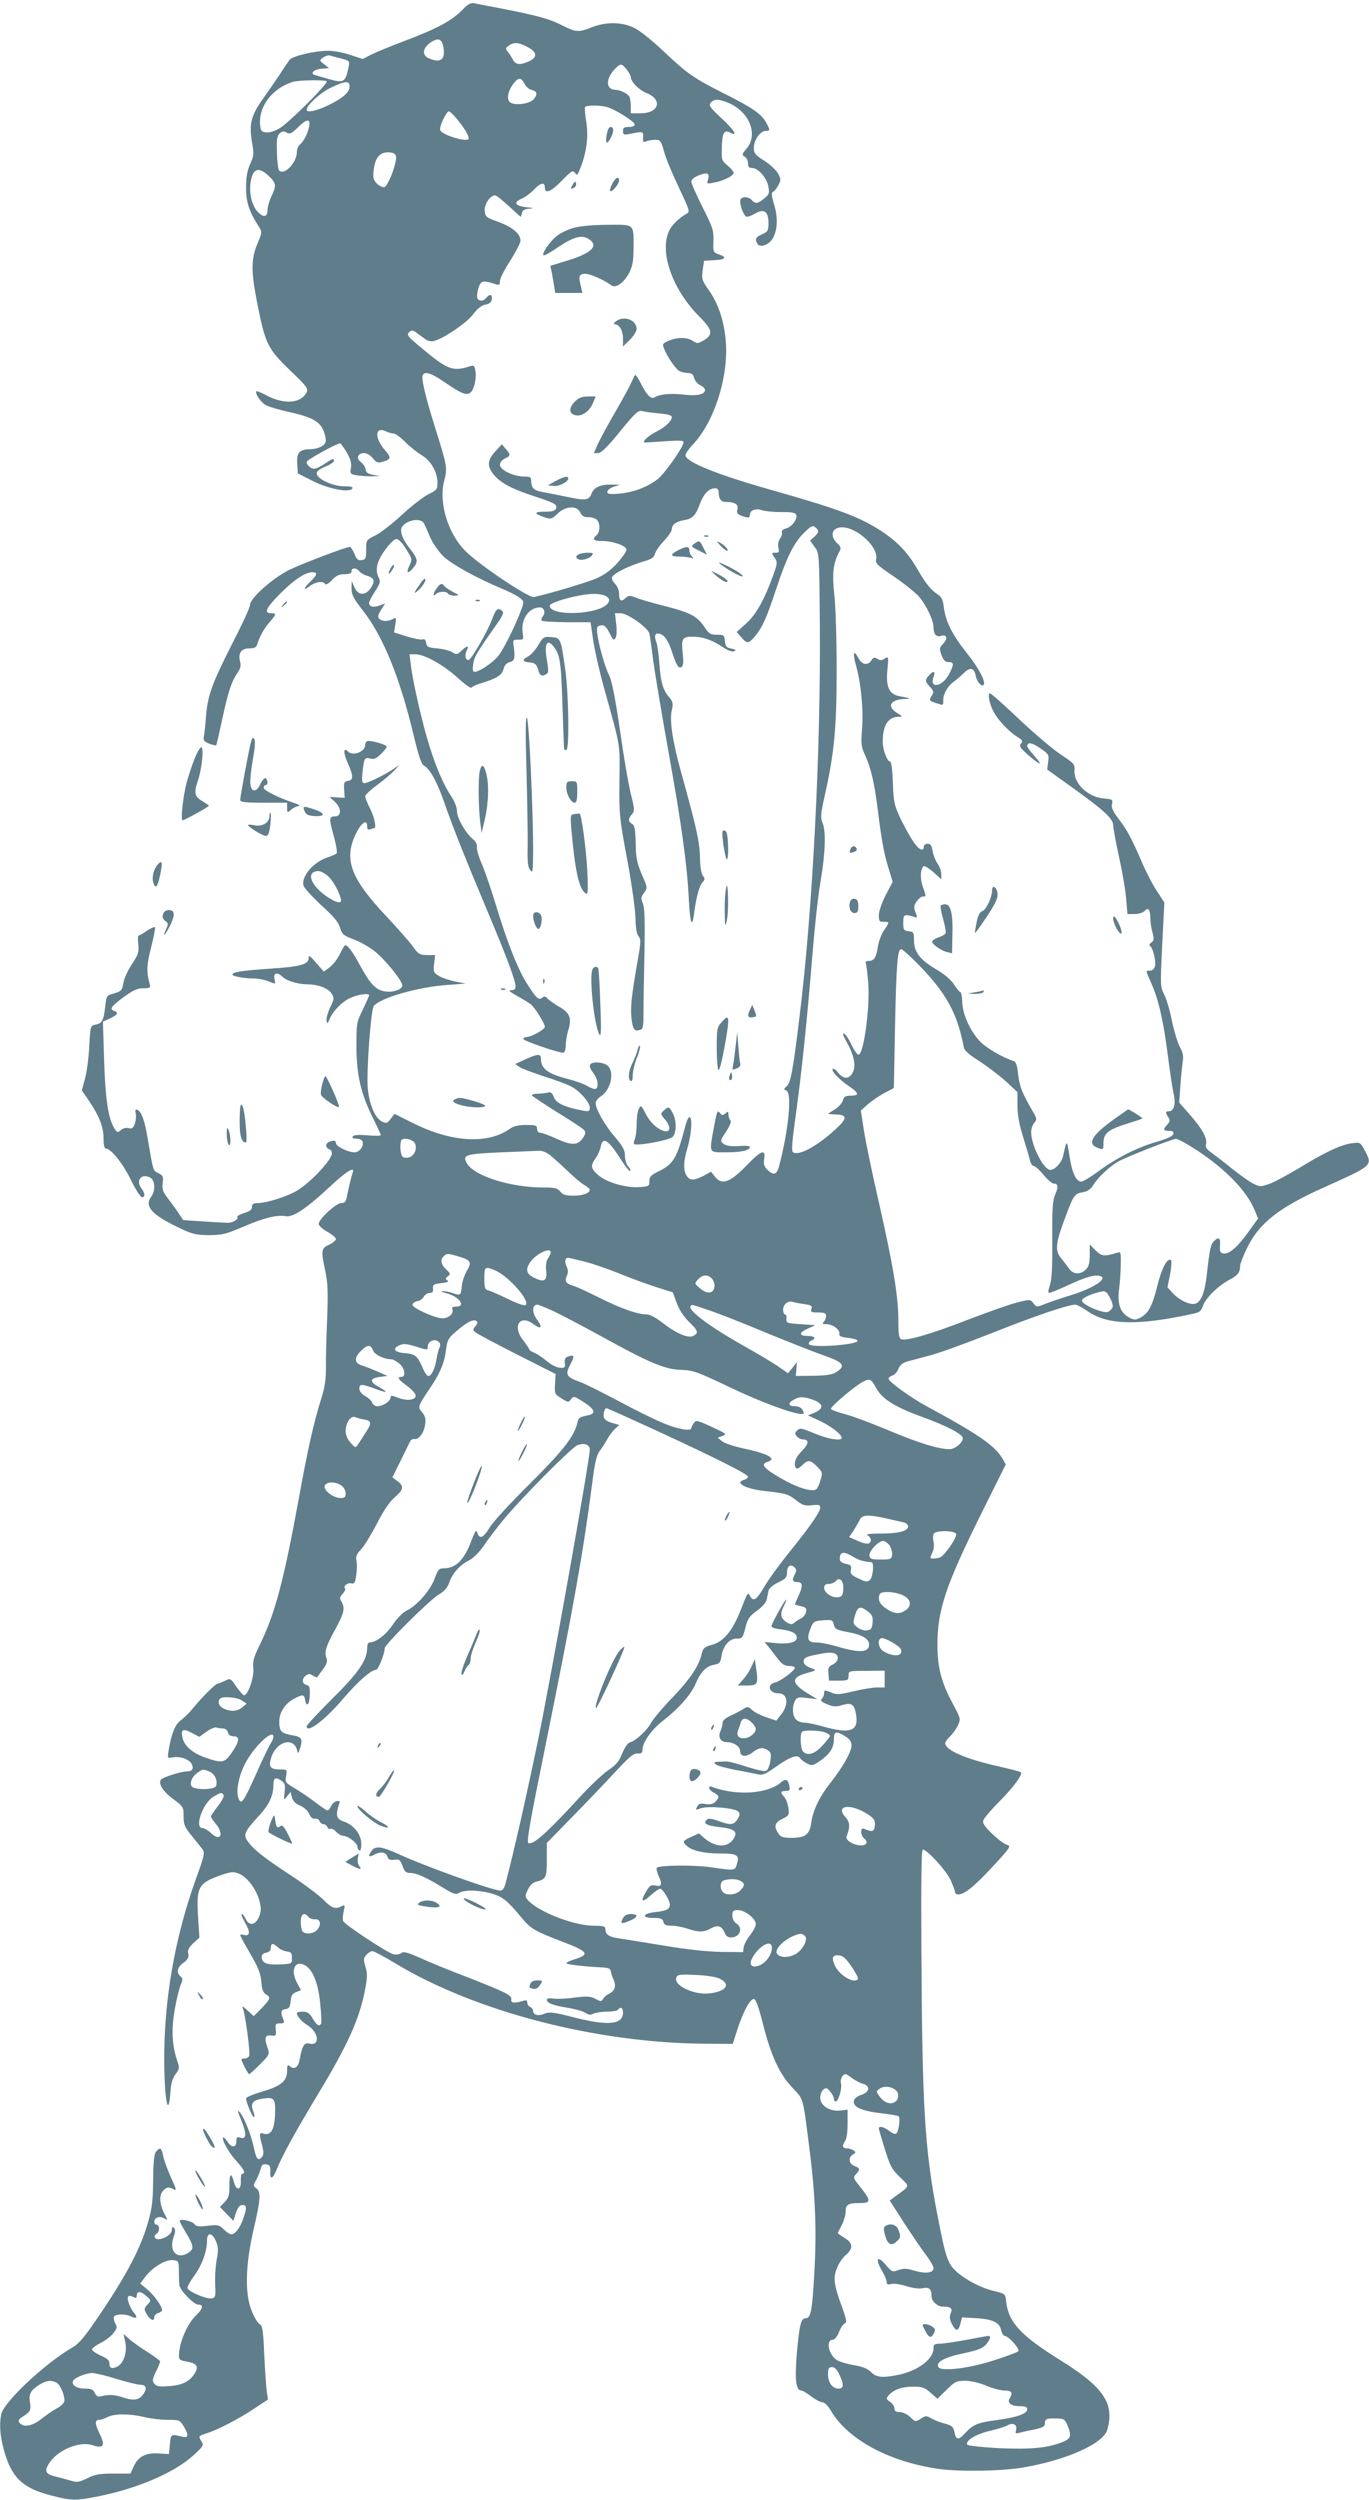 <?xml version="1.0" standalone="no"?>
<!DOCTYPE svg PUBLIC "-//W3C//DTD SVG 20010904//EN"
 "http://www.w3.org/TR/2001/REC-SVG-20010904/DTD/svg10.dtd">
<svg version="1.0" xmlns="http://www.w3.org/2000/svg"
 width="701pt" height="1280pt" viewBox="0 0 701 1280"
 preserveAspectRatio="xMidYMid meet">
<g transform="translate(0,1280) scale(0.1,-0.1)"
fill="#607d8b" stroke="none">
<path d="M2364 12746 c-53 -53 -127 -93 -291 -155 -72 -27 -149 -59 -173 -71
l-43 -22 -64 21 c-35 12 -85 21 -111 21 -72 0 -185 -27 -200 -47 -7 -10 -31
-45 -52 -78 -22 -33 -60 -88 -85 -123 -59 -83 -70 -127 -55 -217 11 -64 10
-74 -9 -115 -15 -33 -21 -66 -21 -121 0 -76 16 -124 69 -205 13 -19 12 -28 -8
-75 -36 -83 -37 -144 -3 -316 41 -205 53 -229 168 -340 86 -82 94 -94 84 -112
-30 -57 -112 -63 -203 -17 -27 15 -52 25 -54 23 -9 -10 21 -55 46 -70 15 -9
69 -25 119 -36 136 -30 173 -55 188 -128 5 -25 2 -34 -17 -47 -13 -9 -40 -16
-59 -16 -56 0 -72 -17 -68 -75 l3 -49 77 -39 c81 -41 188 -61 202 -38 5 8 -8
11 -42 11 -55 0 -135 36 -140 63 -3 12 10 23 42 37 25 10 46 24 46 30 0 15 -7
13 -48 -15 -20 -14 -44 -25 -52 -25 -19 0 -40 19 -40 35 0 10 154 95 172 95 3
0 18 -21 33 -46 20 -34 26 -55 22 -79 -5 -31 -4 -33 31 -39 20 -3 55 -5 77 -5
l40 2 -35 6 c-26 4 -36 12 -38 28 -2 13 -13 29 -24 37 -26 19 -17 46 16 46 15
0 33 -11 45 -26 15 -20 26 -25 43 -20 51 13 54 22 20 60 -55 63 -53 124 3 98
14 -7 33 -12 42 -12 8 0 34 -19 57 -42 23 -24 61 -54 84 -68 48 -28 82 -86 82
-142 0 -33 -4 -38 -45 -58 -25 -12 -87 -60 -137 -106 -50 -46 -111 -94 -137
-106 -46 -23 -46 -23 -46 -73 0 -44 -3 -50 -23 -53 -18 -3 -26 4 -37 32 -9 20
-19 36 -23 36 -20 0 -242 -85 -309 -117 -87 -43 -203 -146 -203 -181 0 -12
-40 -99 -89 -194 -104 -205 -127 -266 -136 -373 -3 -44 -8 -91 -11 -105 -4
-21 1 -27 28 -38 17 -6 33 -10 35 -8 2 2 16 64 32 138 30 139 47 190 79 236
13 19 17 35 12 52 -12 44 4 70 45 70 25 0 37 5 41 18 14 44 35 82 63 115 36
41 38 47 12 47 -41 0 -31 24 40 97 75 75 131 113 169 113 28 0 25 -13 -10 -47
-37 -35 -40 -52 -4 -24 28 22 69 28 79 11 4 -6 18 2 35 20 21 23 37 30 64 30
25 0 36 4 36 15 0 19 24 19 40 0 6 -8 22 -17 33 -21 41 -12 48 -23 32 -54 -26
-50 -70 -54 -90 -7 l-14 32 -1 -38 c0 -32 10 -51 56 -110 106 -135 192 -346
264 -650 25 -102 38 -141 52 -148 30 -16 67 -84 104 -191 43 -124 104 -277
224 -563 97 -231 140 -346 140 -377 0 -12 -7 -18 -22 -18 -17 0 -9 -8 31 -30
29 -16 60 -35 69 -42 21 -17 72 -99 72 -115 0 -14 -70 -53 -95 -53 -8 0 -15
-4 -15 -10 0 -9 177 -70 203 -70 8 0 13 14 14 38 0 20 6 55 13 78 19 60 8 89
-48 120 -26 15 -52 34 -59 42 -9 11 -16 12 -26 4 -18 -15 -29 -6 -75 66 -49
75 -104 214 -162 406 -23 76 -55 170 -71 208 -17 38 -29 79 -27 91 2 13 -6 29
-19 39 -38 31 -83 109 -83 144 0 20 -12 50 -29 76 -38 57 -74 138 -111 255
-35 109 -86 330 -96 416 l-7 57 30 0 c46 0 144 -54 216 -120 36 -33 68 -56 71
-51 4 5 23 15 44 21 85 26 112 42 120 74 6 21 16 32 33 36 25 6 28 24 18 90
-3 22 0 25 24 25 27 -1 29 1 24 32 -12 70 30 133 88 133 21 0 30 -27 15 -45
-7 -9 -10 -19 -6 -23 4 -4 62 -7 129 -8 l121 0 13 -90 c7 -49 31 -156 54 -239
89 -321 83 -283 81 -483 -2 -175 0 -192 40 -405 23 -123 41 -256 42 -298 1
-51 6 -82 16 -93 12 -16 12 -30 -4 -120 -32 -182 -38 -240 -33 -295 7 -61 14
-73 42 -65 18 4 20 14 20 87 0 45 2 183 5 307 3 167 1 233 -8 254 -11 26 -10
33 6 55 18 25 18 26 -12 95 -25 59 -30 86 -31 160 -2 71 -5 90 -19 98 -20 11
-20 27 0 49 14 16 14 25 -5 101 -12 46 -37 192 -56 326 -24 165 -42 256 -55
282 -23 44 -57 168 -62 220 -3 30 0 35 19 38 17 3 27 -6 44 -39 18 -37 23 -40
31 -25 6 10 7 41 3 72 l-6 54 29 0 c36 0 140 -74 147 -104 3 -12 12 -75 20
-140 9 -66 43 -268 75 -449 69 -381 98 -591 107 -769 6 -129 17 -156 28 -70
10 79 26 136 42 154 13 15 14 20 2 34 -8 10 -14 47 -15 97 -2 82 -19 154 -98
439 -43 156 -58 259 -46 312 8 34 6 43 -15 68 -31 37 -42 76 -49 174 -3 44
-10 93 -16 109 -15 38 1 53 34 32 15 -10 32 -39 45 -79 26 -78 35 -93 51 -83
9 6 11 25 6 66 -8 79 -3 89 49 89 53 0 98 -15 154 -52 28 -19 50 -27 60 -22
12 5 9 9 -14 13 -25 5 -31 11 -33 39 -3 30 -6 32 -41 32 -32 0 -41 5 -62 37
-38 57 -70 75 -201 109 -68 17 -137 37 -155 45 -28 11 -34 11 -51 -4 -22 -21
-32 -13 -32 25 0 15 -9 37 -21 49 -11 11 -18 27 -15 34 7 19 87 58 157 79 46
13 58 21 63 41 3 13 24 43 46 66 22 23 40 50 40 59 0 24 22 40 64 47 42 7 58
23 81 86 19 50 46 77 77 77 11 0 18 -7 18 -19 0 -34 11 -51 34 -51 49 0 68
-12 62 -37 -5 -19 -1 -25 19 -33 36 -14 45 -13 45 5 0 22 30 34 59 23 15 -5
59 -10 99 -10 55 1 75 -3 79 -14 8 -21 -23 -63 -53 -70 -15 -4 -23 -12 -20
-19 2 -7 -2 -22 -10 -33 -9 -13 -12 -31 -8 -47 5 -21 3 -25 -15 -25 -21 0 -21
-1 -5 -25 16 -24 15 -29 -6 -88 -45 -126 -88 -203 -139 -249 l-49 -44 24 -27
c29 -34 36 -34 69 4 39 47 60 94 110 245 53 161 91 237 145 289 33 32 42 36
55 25 20 -17 19 -25 -6 -49 l-21 -19 23 -32 c24 -31 24 -32 27 -398 5 -646
-37 -1466 -104 -2007 -33 -272 -45 -339 -65 -356 -17 -15 -17 -18 -2 -23 29
-12 11 -203 -38 -388 -11 -43 -29 -48 -60 -17 -16 16 -20 29 -16 55 8 51 -15
44 -80 -23 -94 -98 -135 -114 -172 -68 l-20 26 -38 -21 c-44 -23 -66 -25 -82
-7 -23 28 -23 75 -2 146 22 72 28 161 11 161 -5 0 -14 -19 -20 -42 -43 -166
-61 -197 -133 -233 -44 -21 -52 -30 -52 -53 0 -25 -3 -27 -50 -30 -69 -5 -170
24 -211 61 -39 34 -42 48 -14 87 11 16 23 42 26 59 11 55 40 35 108 -73 21
-32 40 -55 43 -52 3 3 -1 14 -10 24 -10 10 -17 35 -17 54 0 29 -10 48 -50 95
-52 60 -100 144 -100 175 0 10 11 25 26 34 52 34 72 124 36 157 -10 10 -35 17
-55 17 -43 0 -48 -17 -17 -57 21 -27 27 -68 11 -78 -5 -3 -24 3 -43 14 -18 11
-62 27 -98 36 -106 27 -140 53 -140 104 0 27 -16 26 -80 -3 l-52 -24 23 -16
c13 -8 69 -29 124 -47 55 -17 116 -40 136 -50 45 -22 99 -83 99 -110 0 -19 -4
-21 -37 -15 -88 16 -135 37 -147 68 -8 22 -15 28 -31 24 -11 -3 -35 -6 -53 -6
-18 0 -31 -4 -28 -9 4 -5 62 -44 131 -87 69 -42 130 -83 136 -90 9 -11 7 -20
-5 -39 -26 -40 -58 -41 -135 -6 -37 17 -75 31 -84 31 -10 0 -17 8 -17 20 0 18
-7 20 -56 20 -40 0 -64 -6 -84 -20 -113 -80 -299 -69 -496 30 l-94 47 -19 -25
c-17 -23 -22 -25 -44 -15 -36 16 -67 89 -74 173 -7 87 16 400 31 419 33 42
225 97 376 108 l95 7 -57 11 c-31 7 -69 20 -84 30 -24 15 -26 22 -21 61 l5 44
-37 0 c-43 0 -50 5 -80 48 -13 18 -74 88 -137 155 -180 192 -215 288 -151 420
29 57 57 75 57 36 0 -15 4 -19 16 -15 9 3 18 6 20 6 13 0 1 57 -21 100 -14 27
-25 55 -25 63 0 7 28 34 63 59 34 25 73 59 87 74 l25 28 -30 -21 c-44 -30
-132 -73 -149 -73 -12 0 -14 10 -10 53 8 76 10 80 40 73 19 -5 31 0 54 23 17
16 30 33 30 38 0 11 -88 35 -101 28 -5 -4 -9 -12 -9 -19 0 -35 -63 -59 -88
-34 -24 24 -25 -4 -3 -55 31 -70 32 -91 3 -95 -19 -3 -22 -8 -20 -45 l3 -42
-39 2 -39 3 27 -25 c35 -32 36 -75 1 -75 -31 0 -31 -11 -4 -108 11 -41 17 -78
12 -82 -4 -4 -25 -13 -46 -20 -71 -23 -135 -97 -123 -144 3 -12 44 -57 90
-100 63 -57 89 -87 97 -116 10 -34 18 -40 68 -59 31 -11 79 -38 106 -59 53
-40 145 -153 145 -178 0 -20 -48 -37 -89 -30 -46 7 -75 37 -127 132 -43 80
-69 112 -80 102 -3 -3 -15 -25 -27 -49 -12 -23 -35 -52 -51 -63 l-28 -21 -39
45 c-33 38 -39 42 -39 23 0 -31 -44 -43 -202 -53 -142 -10 -188 -17 -188 -30
0 -9 61 -20 113 -20 21 0 54 -7 73 -15 36 -15 36 -15 30 9 -8 34 11 42 39 16
24 -23 78 -39 130 -40 53 0 105 -20 122 -46 15 -24 15 -28 -7 -73 -12 -26 -20
-57 -18 -67 4 -17 6 -16 15 7 18 43 65 91 108 110 39 18 95 25 95 13 0 -4 -15
-36 -32 -73 -32 -64 -33 -70 -33 -191 1 -146 23 -241 86 -367 21 -43 39 -81
39 -85 0 -4 -31 -4 -69 -1 -46 4 -70 2 -75 -6 -5 -7 2 -11 19 -11 14 0 28 -6
31 -14 9 -24 -15 -56 -41 -56 -33 0 -95 31 -95 47 0 14 -10 16 -34 7 -20 -8
-21 -30 -1 -38 30 -11 14 -47 -54 -119 -43 -45 -91 -84 -124 -101 -60 -30
-147 -56 -189 -56 -21 0 -28 -5 -28 -20 0 -14 -11 -22 -40 -31 -21 -7 -37 -15
-35 -19 7 -12 -20 -30 -46 -31 -13 0 -71 3 -127 7 l-104 7 -24 36 c-13 20 -38
54 -55 76 -25 33 -30 47 -26 77 4 33 2 39 -21 51 -29 13 -27 7 -56 179 -15 92
-33 139 -54 146 -9 3 -11 -3 -7 -20 3 -13 1 -36 -5 -52 -8 -22 -15 -27 -32
-22 -13 3 -29 -1 -39 -10 -16 -14 -19 -14 -33 8 -31 48 -47 150 -53 350 l-6
197 37 17 c39 19 44 29 21 38 -26 9 -17 22 47 70 50 36 71 46 102 46 35 0 38
2 32 23 -17 61 -15 98 8 187 13 52 22 98 20 102 -3 4 -21 -4 -41 -17 -20 -14
-39 -25 -43 -25 -4 0 -5 -20 -2 -45 4 -40 0 -52 -32 -101 -21 -31 -41 -74 -44
-97 -7 -38 -11 -42 -47 -53 -39 -10 -40 -12 -46 -65 -8 -72 -16 -89 -49 -95
-27 -6 -27 -6 -33 -112 -3 -59 -13 -134 -22 -166 l-16 -59 35 -51 c53 -78 76
-135 76 -193 0 -29 4 -53 10 -53 27 0 86 -72 128 -157 25 -51 51 -93 59 -93
17 0 16 20 -2 44 -32 42 -1 81 45 56 24 -13 27 -66 5 -96 -38 -50 1 -94 145
-162 65 -31 85 -36 150 -36 66 0 87 5 173 42 107 46 176 63 220 55 37 -7 106
39 226 151 88 82 132 108 116 69 -6 -18 -20 -74 -30 -125 -4 -21 -11 -28 -28
-28 -28 -1 -119 -86 -115 -108 2 -9 22 -27 46 -40 23 -13 42 -29 42 -36 0 -7
-16 -20 -35 -29 -41 -19 -42 -29 -19 -137 13 -61 14 -107 9 -245 -4 -93 -7
-206 -6 -250 0 -59 -6 -100 -25 -159 -37 -117 -69 -259 -114 -509 -78 -425
-122 -590 -200 -749 -31 -63 -37 -85 -33 -120 5 -44 -27 -138 -47 -138 -5 0
-23 20 -40 44 -29 44 -31 44 -58 30 -15 -7 -32 -14 -37 -14 -11 0 -83 -72
-130 -130 -15 -19 -42 -45 -59 -58 -30 -22 -48 -67 -63 -156 -6 -38 -6 -39 22
-34 36 7 83 -9 96 -33 13 -25 4 -39 -26 -39 -27 0 -115 -28 -129 -40 -19 -18
6 -61 59 -100 54 -40 55 -42 55 -89 0 -43 5 -56 42 -101 24 -29 49 -61 56 -70
11 -16 7 -36 -32 -142 -112 -309 -168 -634 -165 -952 2 -199 22 -287 32 -143
2 39 11 67 26 87 21 29 21 32 7 73 -25 76 -29 155 -12 255 9 51 23 108 30 127
13 29 13 35 0 46 -23 19 -16 47 16 70 23 17 28 28 24 46 -5 17 2 30 25 53 l32
29 -7 109 c-9 152 1 171 123 213 49 16 58 17 88 5 42 -18 89 -81 104 -141 9
-36 8 -52 -3 -80 -18 -43 -51 -47 -68 -10 -6 14 -15 25 -20 25 -5 0 3 -20 17
-45 28 -47 25 -70 -6 -62 -11 3 -19 2 -19 -1 0 -4 23 -47 52 -96 40 -69 53
-102 56 -143 3 -39 10 -56 23 -64 27 -14 24 -24 -21 -71 l-41 -41 -31 29 c-25
23 -30 25 -24 9 13 -32 38 -226 32 -241 -3 -8 -14 -14 -25 -14 -19 0 -19 0 0
-40 11 -22 22 -40 25 -40 3 0 28 23 55 50 48 48 50 52 40 82 -19 53 -15 70 17
66 25 -3 27 -1 24 30 -3 28 -1 32 21 32 24 0 25 2 14 30 -12 32 -8 40 20 44
13 2 19 13 21 40 3 29 9 39 28 46 l25 10 -22 41 c-34 68 -5 118 48 83 37 -24
64 -95 73 -197 5 -50 7 -94 4 -99 -10 -16 -22 -8 -43 27 -16 28 -27 35 -51 35
-16 0 -30 -3 -30 -6 0 -17 24 -45 54 -63 60 -37 66 -110 8 -94 -24 6 -36 -15
-47 -80 -7 -41 -27 -56 -50 -37 -13 11 -15 7 -15 -24 0 -52 -33 -78 -130 -106
-44 -13 -80 -28 -80 -34 0 -19 32 -96 40 -96 5 0 3 13 -3 29 -16 42 -4 58 49
66 60 9 66 0 62 -89 -4 -73 -23 -102 -60 -90 -21 6 -22 -1 -6 -60 9 -36 9 -48
-1 -60 -19 -22 -28 -13 -40 43 -14 68 -49 156 -71 183 -16 19 -15 12 6 -40 28
-70 26 -97 -6 -87 -16 5 -20 2 -20 -19 0 -34 -24 -34 -46 -1 -9 14 -19 24 -21
21 -10 -9 28 -78 66 -119 40 -43 51 -67 31 -67 -5 0 -8 -17 -7 -37 3 -48 -23
-52 -35 -6 -14 53 -24 45 -23 -17 0 -48 -4 -63 -24 -84 l-25 -26 35 -36 34
-35 13 41 c10 28 19 40 33 40 23 0 24 -14 4 -71 -17 -48 -41 -79 -61 -79 -7 0
-24 11 -38 25 -23 23 -30 25 -82 19 -45 -6 -59 -4 -68 8 -12 16 -76 30 -76 17
0 -4 13 -29 29 -56 44 -72 46 -87 16 -107 -58 -38 -102 8 -76 80 9 26 10 39 2
47 -8 8 -11 5 -11 -11 0 -27 -66 -60 -84 -42 -8 8 -6 15 7 24 17 13 14 46 -4
46 -5 0 -9 7 -9 15 0 22 29 31 52 16 18 -11 18 -10 -2 28 -24 48 -26 94 -4
115 18 19 28 20 54 6 15 -8 13 2 -15 62 -18 40 -36 90 -40 111 -8 41 -16 45
-36 20 -10 -11 -14 -52 -15 -147 -1 -110 -6 -146 -28 -221 -38 -128 -102 -251
-229 -442 -91 -136 -120 -171 -156 -192 -144 -84 -352 -280 -365 -343 -10 -52
-6 -110 13 -179 38 -142 95 -198 239 -235 108 -29 133 -29 257 -3 199 41 385
123 478 210 47 43 51 49 39 68 -17 28 -17 28 25 42 58 18 168 75 245 127 l70
46 -6 41 c-3 22 -9 107 -13 188 -5 125 -9 149 -23 157 -10 5 -28 35 -41 67
-36 88 -33 233 9 416 37 158 39 195 14 213 -16 12 -16 14 -1 41 9 15 19 41 23
56 5 22 12 28 29 25 18 -2 22 -9 21 -35 -3 -46 13 -41 33 10 28 69 89 181 200
366 166 274 225 405 254 563 10 54 10 76 0 109 -11 36 -10 43 5 60 9 10 23 19
31 19 7 0 60 -28 116 -62 409 -247 1027 -408 1585 -412 l144 -1 24 75 c29 89
64 155 84 155 10 0 24 -39 47 -129 40 -160 85 -257 151 -326 56 -58 53 -49 81
-267 35 -264 44 -450 31 -674 -11 -202 -18 -239 -46 -239 -23 0 -31 -36 -44
-180 -11 -136 -5 -190 24 -190 6 0 29 -14 50 -30 22 -17 48 -30 57 -30 11 0
29 -18 44 -44 86 -146 296 -260 550 -297 106 -15 323 -12 433 7 223 38 412
122 432 194 38 135 -20 219 -243 357 -199 124 -263 192 -275 298 -4 40 -5 41
-56 53 -68 16 -142 53 -194 97 -49 43 -59 70 -101 289 -66 338 -79 554 -83
1354 -2 364 0 522 7 522 22 0 119 -106 142 -155 12 -27 23 -56 23 -62 0 -7 7
-13 16 -13 32 0 83 41 178 144 89 96 94 104 73 110 -13 3 -47 28 -76 56 -40
39 -51 55 -46 70 4 12 42 56 85 99 72 73 118 136 107 147 -3 3 -56 17 -118 31
-165 37 -269 82 -269 118 0 6 11 22 24 34 14 13 32 38 41 57 15 33 15 34 -29
116 -56 105 -76 182 -76 296 0 179 43 306 226 675 l124 249 -17 30 c-39 66
-122 124 -394 271 -80 44 -189 123 -189 138 0 6 9 13 19 16 11 3 25 18 31 34
9 21 23 32 49 39 20 5 72 19 116 31 44 11 186 63 315 114 213 85 389 145 426
145 8 0 37 -15 64 -34 101 -70 254 -74 528 -15 45 9 52 14 62 44 13 39 81 105
138 134 39 20 52 37 52 70 0 9 15 49 34 88 62 130 164 210 401 316 247 111
244 109 203 187 -23 42 -23 42 -68 36 -56 -8 -135 -45 -272 -129 -59 -35 -127
-72 -152 -80 -42 -14 -47 -14 -83 5 -21 11 -69 46 -108 77 -38 31 -85 67 -103
80 -23 16 -31 28 -27 41 9 29 -18 79 -80 150 l-57 65 6 85 c3 47 9 102 12 124
5 29 1 47 -15 76 -11 21 -29 80 -40 132 -10 52 -28 113 -40 136 -20 40 -20 46
-10 256 l11 215 -37 57 c-21 31 -55 96 -76 145 -56 130 -77 168 -121 226 -30
40 -39 59 -34 77 5 22 3 24 -45 28 -81 8 -153 79 -147 145 2 30 -3 35 -72 81
-41 27 -137 109 -213 181 -76 72 -142 131 -148 131 -13 0 -3 -53 18 -93 20
-40 79 -103 119 -128 29 -18 33 -23 22 -36 -11 -13 -5 -22 37 -59 63 -55 79
-57 31 -4 -20 22 -36 44 -36 49 0 23 23 20 66 -10 44 -30 46 -33 41 -70 l-5
-39 131 -94 c159 -114 207 -158 207 -192 0 -13 13 -84 29 -157 16 -72 33 -169
37 -214 l7 -83 37 0 c21 0 43 7 50 15 18 22 30 9 30 -33 0 -20 5 -55 11 -76 9
-34 8 -42 -6 -52 -10 -7 -12 -15 -6 -18 15 -10 31 -76 25 -103 -4 -14 -14 -23
-25 -23 -24 0 -24 4 6 -64 37 -83 62 -191 85 -371 11 -87 25 -179 31 -202 10
-48 -1 -83 -26 -83 -18 0 -19 -5 -3 -30 10 -15 9 -22 -5 -38 -23 -25 -21 -32
9 -32 18 0 25 -5 22 -16 -2 -11 -31 -24 -88 -41 -97 -28 -206 -83 -301 -154
-37 -27 -74 -49 -82 -49 -27 0 -48 45 -61 132 -13 85 -14 85 -32 1 -7 -35 -42
-73 -66 -73 -34 0 -98 126 -98 193 0 17 7 38 16 48 15 17 14 22 -12 66 -50 86
-64 122 -71 184 -4 43 -11 62 -22 66 -59 19 -144 69 -176 104 -50 55 -86 137
-88 199 -1 27 -5 50 -9 50 -4 0 -19 17 -32 38 -16 25 -49 54 -96 81 -81 49
-110 87 -110 148 0 38 -2 42 -27 45 -25 3 -28 7 -28 43 0 34 3 40 20 39 11 -1
28 -5 37 -9 15 -6 16 -3 6 23 -10 25 -9 35 5 56 10 14 24 26 32 26 18 0 18 -2
0 51 -15 42 -12 93 5 104 5 3 27 -11 50 -31 l40 -36 0 26 c0 15 -9 39 -19 54
-11 15 -22 44 -26 65 -4 28 -11 37 -25 37 -11 0 -20 -7 -20 -15 0 -30 -29 -14
-58 33 -17 26 -46 79 -64 117 -29 63 -33 81 -36 178 -2 59 -8 107 -13 107 -16
0 -39 59 -39 103 0 84 28 127 82 127 21 0 20 2 -9 20 -54 33 -34 69 39 71 37
1 31 4 -24 14 -55 9 -73 47 -64 137 6 67 6 68 -14 56 -15 -10 -24 -10 -38 -1
-15 9 -21 7 -30 -8 -18 -29 -49 -23 -67 12 -24 46 -30 27 -12 -38 26 -92 39
-230 31 -325 -6 -77 -4 -93 15 -133 30 -65 48 -140 66 -285 20 -159 31 -219
56 -300 l20 -65 -36 -68 c-20 -40 -35 -83 -35 -103 0 -30 3 -34 25 -34 31 0
31 -1 1 -44 -13 -19 -27 -57 -31 -83 -8 -55 -19 -73 -47 -73 -14 0 -18 -5 -14
-15 3 -8 8 -54 12 -102 9 -124 -24 -363 -50 -363 -7 0 -23 23 -37 52 -13 29
-30 54 -38 56 -8 3 -4 -11 12 -39 38 -66 51 -123 35 -157 -18 -38 -47 -40 -75
-6 -12 16 -25 25 -29 21 -10 -9 30 -52 84 -89 51 -35 53 -48 8 -48 -27 0 -35
-5 -40 -24 -3 -13 -22 -34 -41 -46 -19 -12 -35 -22 -35 -23 0 -1 16 -2 35 -3
66 -1 66 -19 0 -79 -92 -84 -184 -134 -214 -115 -9 5 -6 50 13 186 30 215 59
491 86 827 11 137 29 303 41 370 25 146 29 260 11 303 -12 28 -10 46 12 145
48 215 60 342 60 639 0 151 -5 325 -12 385 -12 111 -6 162 27 223 8 15 6 23
-9 37 -44 40 -32 85 22 85 78 0 189 -104 174 -164 -5 -20 8 -32 94 -90 54 -37
113 -84 130 -106 37 -46 69 -116 70 -150 0 -37 14 -53 38 -46 30 10 37 -12 12
-39 -20 -21 -21 -26 -9 -59 10 -27 19 -36 36 -36 28 0 29 -10 3 -61 -35 -67
-104 -78 -79 -12 10 28 -2 30 -24 5 -22 -24 -21 -31 5 -59 19 -20 20 -27 10
-43 -16 -27 -16 -27 19 -39 41 -14 39 -15 39 17 0 30 23 69 54 92 12 8 34 27
50 43 34 33 54 29 62 -13 6 -30 30 -58 40 -47 14 14 -22 83 -83 160 -76 95
-111 165 -120 236 -4 38 -12 54 -29 66 -38 24 -63 56 -109 135 -47 82 -103
140 -190 196 -110 70 -221 111 -568 209 -271 77 -427 141 -427 174 0 8 15 31
34 51 110 113 185 341 173 524 -7 105 -37 198 -86 268 -37 53 -39 60 -33 105
l7 48 53 3 c58 3 67 15 22 30 -29 10 -29 13 -27 69 2 53 -3 68 -55 171 -32 63
-58 122 -58 131 0 12 14 24 40 34 43 17 55 10 45 -24 -7 -20 -5 -21 31 -14 43
8 89 29 100 46 3 6 -9 24 -28 39 -33 28 -34 30 -32 95 2 76 12 92 43 76 43
-23 21 13 -46 75 -58 54 -65 64 -54 78 17 20 41 20 89 0 109 -45 156 -162 95
-234 -24 -29 -25 -33 -10 -42 9 -5 17 -20 17 -33 0 -19 5 -25 21 -25 31 0 75
-50 83 -94 7 -35 5 -41 -21 -62 -33 -27 -46 -29 -63 -9 -18 22 -60 20 -60 -4
0 -31 21 -81 35 -81 7 0 27 8 44 18 44 25 66 8 66 -49 0 -40 -3 -45 -32 -58
-34 -15 -39 -26 -24 -50 13 -20 55 -6 75 24 27 41 31 109 10 177 -14 47 -15
63 -6 66 7 2 19 17 27 33 14 26 14 32 0 59 -9 17 -40 47 -70 66 -49 31 -55 39
-55 68 0 39 33 86 61 86 23 0 23 3 4 39 -23 45 -69 78 -209 148 -165 83 -195
104 -320 222 -58 55 -123 107 -150 119 -62 30 -143 31 -214 3 -69 -27 -82 -27
-151 8 -66 34 -124 50 -301 85 -69 13 -136 26 -150 29 -20 4 -34 -3 -66 -37z
m-93 -191 c10 -61 -17 -80 -76 -53 -39 17 -29 59 20 87 33 18 49 9 56 -34z
m429 5 c52 -27 54 -55 4 -76 -44 -19 -65 -15 -79 13 -6 11 -17 29 -25 38 -13
15 -12 19 5 31 26 19 49 18 95 -6z m-952 -60 c42 -11 43 -12 37 -43 -16 -79
-24 -84 -104 -61 -31 9 -62 18 -69 20 -27 8 -4 29 34 32 l39 3 -25 20 c-25 19
-25 20 -6 34 11 8 27 13 35 11 9 -3 35 -10 59 -16z m1461 -56 c12 -15 21 -32
21 -39 0 -23 42 -66 80 -81 85 -34 65 -104 -30 -104 l-50 0 0 38 c0 20 -4 42
-8 48 -10 16 -48 34 -70 34 -49 0 -52 54 -7 103 32 34 38 34 64 1z m-522 -75
c7 -13 22 -26 34 -29 30 -7 33 -22 12 -48 -23 -27 -111 -35 -126 -11 -13 21
-3 59 24 93 24 31 39 30 56 -5z m-1014 15 c9 -10 -193 -212 -240 -240 -25 -15
-53 -24 -70 -22 -24 3 -28 8 -31 38 -9 95 62 188 168 221 30 9 164 11 173 3z
m117 -28 c0 -30 -40 -63 -120 -100 -54 -25 -100 -34 -100 -18 0 23 71 88 124
113 76 36 96 37 96 5z m1327 -107 c48 -18 133 -73 133 -86 0 -8 -12 -13 -30
-13 -24 0 -30 -4 -30 -21 0 -19 4 -21 38 -14 65 13 67 12 65 -18 -2 -24 1 -27
15 -21 9 4 30 8 46 8 27 1 30 -3 47 -62 9 -34 44 -117 76 -184 54 -114 57
-122 39 -132 -43 -25 -80 -62 -92 -93 -47 -110 22 -299 158 -435 67 -67 71
-91 21 -121 -30 -17 -34 -17 -55 -3 -28 20 -78 20 -123 2 -32 -14 -34 -17 -25
-40 16 -42 59 -105 79 -116 11 -5 31 -10 44 -10 18 0 27 -7 31 -25 4 -14 18
-31 31 -37 14 -6 25 -17 25 -25 0 -23 -43 -32 -113 -23 -62 7 -120 2 -146 -15
-17 -10 -39 12 -67 67 -13 26 -27 48 -30 48 -3 0 -11 -15 -19 -34 -8 -19 -45
-87 -83 -153 -38 -65 -78 -139 -90 -165 l-21 -48 22 0 c16 1 48 32 112 111 80
98 93 109 115 104 14 -4 53 -9 88 -12 43 -4 62 -9 62 -19 0 -19 -32 -50 -77
-73 -21 -10 -46 -28 -56 -38 -17 -20 -17 -20 30 -17 148 11 163 10 163 -1 0
-23 -98 -162 -132 -188 -53 -41 -122 -67 -193 -74 -54 -5 -65 -3 -65 9 0 8 15
20 33 26 l32 10 -42 1 c-57 1 -91 -14 -103 -44 -14 -37 -29 -39 -122 -20 -46
10 -103 21 -127 25 -46 8 -61 21 -61 58 0 19 -5 22 -37 22 -55 1 -123 34 -123
60 0 12 10 25 25 32 30 14 31 19 5 49 l-20 24 -30 -32 c-44 -48 -47 -76 -16
-118 35 -45 90 -76 206 -114 113 -37 125 -44 117 -65 -5 -12 -20 -16 -59 -16
-56 0 -55 -10 1 -29 32 -10 37 -9 66 19 41 40 100 43 116 6 9 -18 19 -24 40
-24 16 1 35 -5 44 -12 19 -16 19 -64 0 -80 -25 -21 -17 -30 28 -30 53 0 121
-23 125 -43 2 -8 -20 -39 -47 -70 -37 -40 -68 -62 -113 -81 -52 -21 -235 -76
-314 -93 -25 -6 -281 165 -350 235 -91 90 -139 250 -109 362 17 64 14 77 -49
277 -49 157 -70 248 -61 263 13 21 46 9 125 -46 97 -66 119 -67 138 -9 7 22
10 55 7 73 -5 30 -9 33 -28 27 -88 -29 -116 -18 -247 92 -71 59 -79 68 -66 81
13 13 18 13 38 -1 13 -10 33 -24 45 -33 13 -10 32 -14 45 -10 49 12 167 92
200 136 23 30 44 47 63 50 21 4 31 12 33 28 4 25 -10 29 -28 7 -16 -19 -39
-19 -46 0 -3 8 0 31 6 51 13 38 21 40 88 19 18 -6 22 -4 22 16 0 12 22 57 49
98 27 42 51 88 55 102 8 36 -35 75 -115 104 -59 21 -64 25 -67 55 -3 33 28 80
53 80 6 0 38 -25 70 -55 33 -30 60 -55 61 -55 1 0 4 9 7 20 4 15 14 20 39 22
25 1 22 3 -16 7 -60 7 -69 25 -24 44 18 8 46 29 62 46 34 36 56 40 56 11 0
-35 32 -22 88 36 48 49 55 54 66 39 11 -15 14 -12 29 27 31 79 41 160 29 234
-6 37 -9 71 -6 76 7 11 87 10 121 -3z m-775 -61 c37 -46 58 -80 58 -97 0 -23
-136 16 -146 43 -6 16 31 96 45 96 5 0 24 -19 43 -42z m-762 -48 c-11 -37 -26
-64 -44 -80 -9 -7 -16 -24 -16 -39 0 -53 -64 -121 -91 -94 -4 4 -10 45 -11 90
-2 65 0 86 13 99 13 12 21 14 37 5 17 -9 26 -5 62 31 45 45 65 40 50 -12z
m447 -137 c10 -25 -39 -157 -59 -161 -9 -2 -27 7 -39 19 -17 17 -20 29 -16 65
7 64 30 94 73 94 23 0 37 -5 41 -17z m-650 -105 c38 -37 39 -48 13 -103 -11
-22 -19 -52 -20 -67 0 -38 -17 -44 -46 -17 -40 38 -55 123 -33 188 14 41 43
41 86 -1z m794 -1778 c4 -8 19 -40 32 -72 14 -31 44 -74 67 -96 40 -40 173
-113 300 -166 36 -15 76 -35 90 -46 23 -18 24 -20 11 -57 -25 -71 -89 -202
-117 -238 -27 -36 -99 -85 -124 -85 -9 0 -11 11 -7 40 5 37 17 57 127 213 21
29 30 51 24 56 -22 23 -35 14 -52 -34 -20 -59 -110 -215 -123 -215 -16 0 -21
27 -9 49 14 27 2 27 -27 -1 -22 -20 -26 -21 -46 -8 -12 8 -47 17 -77 20 -48 4
-55 8 -58 28 -2 16 -8 22 -18 18 -8 -3 -44 4 -80 15 l-66 21 6 39 c6 37 5 39
-13 29 -26 -13 -54 -13 -69 2 -9 9 -7 19 9 45 l21 33 -28 -10 c-31 -12 -54 -7
-54 13 0 7 14 34 31 60 24 37 28 50 20 66 -22 40 -13 85 30 144 24 34 48 57
59 57 11 0 30 -19 50 -52 31 -50 32 -52 16 -85 -19 -39 -6 -44 23 -7 23 29 20
44 -21 96 -40 51 -54 94 -37 114 28 34 95 43 110 14z m935 -374 c15 -12 17
-19 8 -33 -37 -60 -299 -72 -299 -14 0 18 152 59 221 60 29 1 58 -5 70 -13z
m-1432 -1427 c26 -20 56 -71 70 -116 10 -31 -13 -30 -62 1 -91 58 -120 135
-51 136 9 0 28 -9 43 -21z m3032 -461 c140 -144 196 -247 229 -419 3 -18 25
-38 81 -73 41 -27 102 -73 135 -103 l59 -55 0 -69 c0 -48 9 -97 29 -161 16
-51 32 -105 35 -120 4 -16 12 -28 19 -28 7 0 30 -20 50 -45 21 -25 44 -45 52
-45 23 0 26 -16 8 -56 -13 -32 -16 -72 -15 -232 1 -141 -2 -203 -12 -232 -9
-26 -10 -40 -3 -40 5 0 49 18 97 40 95 44 140 56 167 45 35 -13 -43 -63 -152
-96 -55 -17 -117 -38 -138 -47 -38 -15 -40 -15 -55 5 -17 21 -17 21 -88 3 -39
-10 -151 -50 -250 -88 -185 -72 -312 -109 -339 -99 -12 5 -15 25 -15 99 0 120
-27 282 -100 603 -33 143 -67 307 -76 365 l-16 104 38 34 c22 18 60 44 85 57
l46 24 6 313 c7 333 13 398 32 398 6 0 47 -37 91 -82z m-2583 -909 c16 -26 0
-68 -29 -75 -17 -4 -29 -2 -35 7 -11 17 -12 73 -2 83 12 12 55 2 66 -15z
m4008 -40 c148 -98 255 -209 294 -307 l17 -41 -47 -65 c-56 -79 -100 -118
-129 -114 -18 3 -21 9 -19 41 3 40 -6 46 -31 22 -17 -17 -22 -41 -36 -167 -10
-94 -29 -143 -59 -153 -27 -8 -80 16 -115 53 l-28 31 13 65 c7 36 9 69 6 73
-18 17 -48 -38 -71 -131 -26 -106 -47 -143 -90 -164 -23 -12 -31 -11 -59 5
-42 25 -57 70 -46 148 4 33 8 89 8 124 1 61 0 63 -21 56 -63 -19 -77 -18 -108
13 l-30 30 0 -54 c0 -41 -5 -59 -20 -74 -28 -28 -65 -26 -87 6 -10 14 -29 39
-42 55 -30 38 -25 77 25 209 42 113 46 118 90 126 24 4 40 16 54 39 25 40 87
98 132 121 47 25 270 112 289 113 9 1 59 -27 110 -60z m-3310 -27 c19 -16 59
-52 89 -81 30 -29 67 -60 83 -69 15 -9 27 -19 27 -23 0 -18 -35 -31 -82 -31
-41 0 -56 4 -69 21 -15 18 -28 21 -87 21 -167 0 -352 58 -390 122 -27 45 -10
50 175 58 92 4 180 7 194 8 16 1 40 -9 60 -26z m-1 -494 c0 -7 -7 -21 -14 -31
-8 -11 -12 -33 -10 -55 7 -58 -6 -70 -55 -47 -46 20 -53 44 -25 84 30 42 104
77 104 49z m-473 -21 c64 -19 70 -29 44 -73 -12 -20 -24 -55 -26 -76 -5 -51
-7 -53 -46 -39 -18 6 -41 11 -53 10 -12 -1 -3 -5 18 -10 66 -16 106 -69 51
-69 -18 0 -23 -4 -18 -16 7 -20 -21 -44 -51 -44 -38 0 -157 54 -154 70 2 8 13
16 26 18 12 2 27 12 32 23 6 10 19 19 30 19 15 0 19 6 17 23 -2 19 4 23 43 27
32 4 41 8 31 14 -12 8 -11 11 2 21 15 11 14 14 -8 35 -27 26 -32 49 -13 68 15
15 23 15 75 -1z m644 -26 c41 -10 121 -38 179 -61 58 -24 143 -55 190 -70 l85
-27 20 -54 c12 -34 35 -69 62 -96 48 -46 52 -58 23 -73 -26 -14 -89 13 -160
69 -32 25 -62 41 -79 41 -46 0 -131 30 -241 85 -58 29 -116 56 -130 60 -42 13
-50 23 -38 51 8 18 8 31 -1 50 -11 25 -8 44 8 44 4 0 41 -9 82 -19z m-457 -45
c68 -28 181 -155 158 -178 -5 -5 -40 6 -89 30 -45 22 -91 42 -102 45 -18 4
-21 13 -21 61 0 61 3 63 54 42z m1111 -42 c9 -9 15 -28 13 -43 -4 -35 -38 -39
-74 -7 -28 24 -29 24 -10 45 23 25 49 27 71 5z m2021 -72 c5 -4 16 -22 24 -40
11 -29 11 -35 -3 -49 -14 -14 -22 -15 -58 -4 -47 14 -89 39 -89 52 0 14 55 38
110 48 3 0 10 -3 16 -7z m-1549 -59 c37 -5 43 -9 38 -24 -6 -16 -1 -19 34 -19
33 0 41 -4 41 -18 0 -10 -5 -23 -12 -30 -9 -9 -6 -12 13 -12 32 0 70 -27 67
-48 -2 -13 7 -18 45 -22 26 -3 48 -9 48 -15 0 -21 -242 -38 -249 -17 -2 6 3
15 12 18 28 11 17 24 -19 24 -46 0 -45 17 3 38 l37 17 -75 5 c-71 5 -75 6 -73
28 2 12 -2 22 -7 22 -6 0 -10 11 -10 25 0 26 26 48 50 39 8 -3 34 -8 57 -11z
m-1279 -38 c41 -20 154 -79 250 -132 241 -133 319 -165 401 -167 61 -2 80 -9
246 -88 156 -75 325 -138 371 -138 12 0 12 4 4 20 -7 13 -21 20 -41 20 -37 0
-35 19 4 38 20 10 36 10 65 3 78 -22 90 -50 29 -76 l-30 -12 59 -27 c56 -26
114 -70 114 -88 0 -18 -72 -6 -140 23 -65 27 -74 29 -88 15 -13 -12 -13 -18
-2 -30 7 -9 21 -16 31 -16 33 0 32 -22 -5 -59 -23 -24 -36 -46 -36 -64 0 -32
13 -34 40 -7 27 27 41 25 75 -10 27 -28 28 -32 16 -69 -6 -22 -16 -43 -22 -47
-24 -14 -100 10 -182 58 -88 51 -104 71 -67 83 51 16 4 42 -128 70 -46 10 -94
26 -105 36 l-22 18 25 9 c23 9 19 12 -55 46 -74 34 -81 36 -92 20 -7 -10 -13
-21 -13 -26 0 -17 -65 -7 -138 23 -43 17 -147 68 -232 114 -85 45 -176 91
-202 100 -68 25 -75 36 -49 86 24 46 23 54 -9 44 -15 -5 -20 -13 -18 -33 3
-24 0 -27 -26 -25 -16 1 -45 16 -65 33 -20 17 -48 36 -63 43 -16 6 -28 14 -28
18 0 3 -14 24 -30 45 -59 73 -19 137 52 84 38 -28 48 -18 20 20 -29 39 -29 80
0 80 5 0 44 -16 86 -35z m793 6 c46 -15 178 -67 292 -115 115 -47 249 -100
298 -117 98 -34 111 -52 62 -84 -20 -13 -49 -18 -117 -19 l-91 -1 3 35 2 35
-22 -28 -23 -28 -55 38 c-30 20 -107 66 -170 101 -171 96 -287 182 -274 203 7
11 -3 13 95 -20z m-1188 -58 c4 -3 0 -14 -9 -24 -13 -14 -13 -19 -2 -29 7 -7
103 -58 213 -114 l200 -101 -3 -51 c-3 -50 -2 -52 33 -74 34 -21 37 -22 49 -4
13 17 16 16 65 -15 57 -37 64 -58 24 -67 -48 -10 -50 -12 -57 -41 -18 -71 -75
-143 -246 -313 -97 -96 -189 -196 -204 -223 -30 -51 -51 -60 -62 -25 -5 18
-10 12 -30 -40 -37 -99 -80 -142 -141 -142 -25 0 -30 -6 -47 -51 -20 -59 -90
-139 -141 -164 -21 -9 -50 -39 -74 -74 -36 -53 -87 -91 -120 -91 -6 0 -11 -12
-11 -27 0 -64 -46 -130 -180 -262 -71 -71 -130 -134 -130 -140 0 -39 93 31
186 140 75 88 144 149 169 149 12 0 45 83 45 111 0 19 230 247 277 275 29 17
45 36 53 60 16 47 54 91 101 114 24 13 53 42 78 78 21 32 64 88 95 126 88 108
353 375 382 386 36 14 64 4 64 -23 0 -50 -199 -1167 -265 -1487 -62 -298 -121
-560 -166 -732 -7 -26 -15 -38 -27 -38 -39 0 -382 123 -517 185 -90 41 -122
46 -142 19 -21 -29 -15 -36 16 -19 33 17 58 12 66 -14 4 -13 13 -16 34 -13 26
3 30 0 42 -32 11 -30 18 -36 41 -36 31 0 80 -22 171 -78 49 -30 62 -34 78 -24
26 17 106 15 169 -4 54 -16 79 -36 150 -122 47 -57 65 -68 205 -122 135 -51
147 -66 73 -90 -27 -8 -48 -18 -48 -22 0 -6 81 -16 175 -21 41 -2 50 -5 53
-22 2 -11 8 -30 14 -41 14 -30 7 -57 -21 -71 -14 -6 -28 -19 -33 -27 -8 -15
-12 -15 -40 0 -25 13 -43 14 -107 6 -42 -6 -91 -8 -108 -5 -20 3 -33 1 -33 -6
0 -17 32 -29 106 -41 38 -6 79 -18 92 -26 16 -11 27 -12 41 -4 11 5 42 10 70
10 27 0 53 5 56 10 11 18 25 10 25 -14 0 -63 -76 -70 -252 -25 -102 26 -124
29 -149 19 -32 -14 -59 -8 -59 14 0 7 -7 16 -15 20 -8 3 -15 13 -15 22 0 12
-5 15 -22 9 -44 -13 -63 -11 -60 7 3 22 -20 34 -226 115 -92 35 -202 80 -245
100 -62 27 -81 32 -92 23 -9 -7 -26 -9 -41 -6 -33 9 -250 152 -257 170 -3 8
-2 30 3 50 7 32 6 35 -10 26 -33 -17 -51 -11 -96 35 -25 24 -98 79 -162 121
-138 90 -193 134 -222 174 -26 36 -20 50 56 133 52 56 74 103 74 159 0 35 11
41 40 21 19 -13 22 -22 17 -59 -4 -43 -4 -43 13 -21 l18 22 7 -28 c5 -19 18
-32 41 -42 20 -8 40 -26 47 -42 8 -19 18 -27 30 -25 9 2 20 -4 23 -12 3 -9 13
-16 20 -16 8 0 17 -7 20 -15 4 -8 10 -12 16 -9 5 3 18 -3 29 -15 11 -12 28
-21 38 -21 23 0 71 -37 71 -55 0 -8 5 -17 10 -20 6 -4 10 10 10 34 0 49 -39
98 -91 115 -36 12 -41 30 -24 85 7 19 5 22 -11 19 -10 -2 -23 -13 -29 -26 -5
-12 -14 -22 -18 -22 -5 0 -34 20 -65 44 -32 24 -79 56 -105 71 -46 27 -48 30
-42 61 6 33 5 34 -27 34 -54 0 -64 12 -50 59 26 86 118 111 134 36 4 -16 7
-12 15 15 14 48 8 57 -40 65 -57 10 -67 20 -67 70 0 49 31 95 81 120 38 20 47
19 51 -7 6 -42 23 -28 24 21 2 41 -1 50 -17 54 -23 6 -25 30 -3 48 13 10 19
10 36 0 11 -7 21 -11 22 -9 1 2 14 20 29 40 21 28 25 42 18 60 -11 30 -2 59
48 150 43 78 49 106 29 138 -10 15 -9 23 7 40 10 11 15 23 12 27 -12 11 13 31
32 26 15 -4 20 3 25 42 4 25 5 58 1 74 -4 21 0 34 24 58 16 17 52 76 81 132
34 66 65 113 91 134 46 40 49 58 13 84 l-25 19 42 84 c23 47 45 92 49 100 4 8
14 14 22 12 23 -4 49 32 55 75 4 29 0 44 -16 62 -23 27 -22 30 41 124 52 76
74 130 82 197 6 47 12 59 48 90 63 54 95 70 111 53z m-195 -105 c7 -7 8 -17 3
-27 -5 -9 -12 -36 -16 -61 -8 -52 -31 -94 -46 -84 -6 3 -19 25 -28 48 -24 54
-37 64 -90 68 -52 4 -64 23 -26 40 21 9 36 8 79 -5 64 -20 66 -21 66 -4 0 30
36 47 58 25z m-338 -42 c8 -22 57 -46 96 -46 6 0 23 -9 38 -21 29 -23 36 -69
11 -69 -24 0 -16 -13 28 -45 23 -17 43 -38 45 -48 5 -25 -42 -32 -89 -14 -32
13 -39 13 -39 2 0 -19 -39 -45 -67 -45 -12 0 -24 8 -27 18 -3 9 -19 25 -36 34
-18 10 -30 25 -30 38 0 25 11 25 79 0 66 -25 74 -21 20 9 -48 27 -46 44 6 51
l39 5 -50 22 c-27 12 -62 26 -79 31 -40 12 -43 38 -9 73 34 35 52 37 64 5z
m2576 -192 c31 -57 93 -96 231 -147 132 -48 213 -90 213 -111 0 -23 -40 -56
-68 -56 -56 0 -162 33 -311 96 -86 36 -187 74 -226 84 -38 10 -70 22 -70 27 0
13 121 115 160 136 39 21 45 18 71 -29z m-1133 -215 c316 -146 477 -227 477
-240 0 -6 -9 -13 -20 -16 -52 -14 9 -47 105 -57 108 -12 122 -16 161 -47 33
-26 45 -30 82 -26 35 4 42 2 42 -13 0 -21 -54 -99 -166 -237 -47 -59 -102
-135 -122 -170 -38 -65 -54 -75 -71 -46 -12 23 -11 24 -51 -77 -41 -103 -87
-157 -146 -172 -36 -10 -44 -17 -50 -42 -13 -63 -58 -130 -148 -225 -52 -53
-101 -112 -111 -130 -19 -38 -79 -94 -107 -101 -13 -3 -28 -25 -42 -58 -16
-41 -32 -59 -72 -86 -28 -19 -98 -85 -155 -148 -162 -176 -228 -234 -253 -225
-11 4 7 106 91 519 137 676 189 967 234 1313 14 115 24 156 39 175 11 14 28
41 39 60 10 19 29 44 41 55 l21 19 -38 11 c-23 6 -39 18 -41 28 -4 20 4 47 13
47 4 0 115 -50 248 -111z m-1490 53 c40 -6 42 -18 10 -66 -15 -24 -33 -52 -40
-62 -12 -18 -14 -18 -38 9 -16 18 -25 40 -25 60 0 42 26 81 49 71 9 -4 28 -9
44 -12z m-115 -338 c12 -8 22 -26 22 -40 0 -20 -5 -24 -27 -24 -37 0 -89 41
-80 63 8 22 55 22 85 1z m2792 -169 c36 -8 75 -17 88 -20 12 -3 22 -12 22 -20
0 -24 -48 -37 -139 -37 -59 0 -80 -3 -68 -10 20 -11 22 -34 4 -41 -8 -3 -33 3
-56 14 l-43 19 22 32 c11 18 26 43 32 56 13 27 44 28 138 7z m356 -79 c6 -16
-59 -111 -82 -120 -9 -3 -24 -6 -35 -6 -18 0 -18 2 -6 28 9 17 11 39 7 59 -4
19 -3 36 3 42 17 17 107 14 113 -3z m-340 -60 c8 -14 14 -35 12 -48 -3 -21 -8
-23 -58 -23 -45 0 -55 3 -58 18 -5 23 45 77 70 77 9 0 25 -11 34 -24z m-187
-57 c29 -18 52 -24 94 -28 14 -2 7 -78 -9 -91 -13 -11 -22 -10 -58 8 -37 17
-43 24 -39 45 4 20 0 25 -26 30 -21 5 -31 12 -31 25 0 38 20 41 69 11z m-298
-87 c-16 -30 -14 -42 8 -42 31 0 34 -16 12 -66 -12 -26 -21 -48 -21 -49 0 -1
14 -5 31 -9 24 -5 30 -10 27 -28 -2 -12 -13 -27 -24 -33 -12 -6 -29 -17 -37
-24 -13 -10 -20 -9 -41 4 -30 20 -33 43 -11 85 9 17 13 30 11 30 -7 0 -76
-125 -76 -137 0 -6 23 -13 51 -16 54 -7 79 -20 79 -43 0 -23 -43 -33 -106 -27
l-59 6 25 -31 c14 -18 35 -45 48 -62 17 -21 32 -30 53 -30 16 0 29 -4 29 -9 0
-15 -73 -69 -103 -76 -43 -11 -28 -55 19 -55 49 0 55 -59 11 -112 l-22 -28
-50 17 c-27 9 -60 25 -73 37 -22 20 -24 20 -50 3 -15 -9 -44 -24 -64 -33 -24
-11 -38 -24 -38 -35 0 -10 -5 -29 -11 -43 -14 -30 1 -56 32 -56 36 0 69 -22
69 -47 0 -29 32 -31 67 -3 30 23 52 25 77 7 14 -10 16 -21 10 -56 -4 -24 -13
-45 -22 -48 -8 -4 -52 6 -98 21 -46 15 -92 27 -102 27 -67 -1 -74 -3 -55 -16
10 -7 56 -19 103 -28 47 -8 97 -19 112 -22 21 -6 39 2 90 38 71 51 112 66 125
45 4 -7 20 -19 35 -27 25 -13 31 -12 67 13 51 36 71 67 71 111 0 41 11 44 58
15 24 -15 32 -27 32 -48 0 -32 -45 -111 -109 -192 -54 -68 -89 -140 -97 -203
-8 -60 -31 -77 -101 -77 -42 0 -55 4 -67 22 -25 36 -19 57 20 75 34 17 36 20
31 56 -3 21 -12 46 -21 56 -22 24 -20 31 8 31 19 0 22 4 18 25 -6 34 -19 40
-42 20 -67 -60 -227 -71 -355 -24 -23 9 -16 -17 9 -29 30 -15 32 -24 9 -47
-11 -12 -26 -15 -50 -12 -26 5 -35 2 -43 -13 -10 -18 -8 -19 17 -9 37 14 178
2 194 -17 9 -11 8 -20 -5 -39 -19 -30 -35 -31 -99 -8 -34 12 -50 14 -58 6 -20
-20 -1 -30 65 -38 77 -8 96 -23 72 -60 -30 -46 -90 -45 -146 1 l-31 27 -39
-18 c-45 -20 -47 -25 -22 -47 26 -24 89 -38 167 -38 89 0 102 -8 89 -52 -11
-37 -6 -37 -138 -18 -89 12 -259 10 -273 -3 -3 -4 1 -23 10 -43 20 -42 15 -56
-18 -48 -20 5 -28 0 -45 -28 -32 -53 -24 -64 20 -24 22 20 45 36 50 36 13 0
50 -60 50 -82 0 -23 -17 -32 -74 -38 -66 -7 -74 -30 -11 -30 38 0 48 -4 52
-20 4 -16 14 -20 43 -20 21 0 57 -7 80 -15 55 -19 85 -19 120 1 34 20 57 13
70 -21 6 -17 17 -25 33 -25 46 0 64 49 27 72 -12 8 -20 24 -20 40 0 24 4 28
29 28 36 0 91 -44 91 -71 0 -11 -13 -37 -29 -57 -16 -20 -31 -48 -33 -62 l-3
-25 -110 1 c-71 1 -177 12 -300 33 -104 17 -208 34 -230 37 -47 7 -65 20 -65
45 0 16 -8 19 -59 19 -101 0 -281 70 -336 129 -17 20 -18 23 -2 56 11 23 26
37 44 41 49 12 53 21 53 112 l0 86 128 131 c70 71 169 175 220 230 74 80 97
99 117 97 20 -1 25 3 25 20 0 37 47 103 104 147 79 61 144 134 167 188 26 62
54 91 94 99 29 5 34 11 39 43 8 53 40 91 77 91 31 0 32 1 49 68 9 34 21 50 56
75 27 19 47 42 50 57 3 14 7 34 9 45 3 13 22 29 50 43 38 18 45 26 45 51 0 33
18 45 38 26 11 -10 11 -18 3 -33z m247 -81 c-2 -29 -8 -37 -26 -39 -31 -5 -72
23 -72 48 0 14 7 20 24 20 13 0 29 7 36 15 20 24 42 -1 38 -44z m316 -35 c32
-20 33 -50 4 -70 -31 -22 -59 -20 -99 7 -35 23 -45 46 -35 74 8 20 94 13 130
-11z m-190 -77 c22 -17 27 -28 24 -58 -3 -30 -7 -36 -29 -39 -14 -2 -36 5 -49
16 -23 18 -23 22 -12 61 14 46 27 50 66 20z m-174 -69 c5 -21 15 -26 74 -37
71 -13 106 -34 106 -63 0 -43 -49 -45 -183 -5 -28 8 -65 15 -82 15 -48 0 -56
15 -37 66 15 40 19 43 56 47 57 5 60 4 66 -23z m343 -125 c14 -36 -39 -41 -90
-9 -25 15 -32 59 -11 66 16 6 95 -39 101 -57z m-339 -21 c25 -10 19 -43 -9
-56 -22 -10 -26 -17 -23 -47 l3 -36 50 0 c46 0 50 2 50 25 0 25 1 25 93 25
l92 1 0 -43 0 -43 -39 0 c-22 0 -77 -9 -122 -20 -72 -17 -85 -18 -115 -5 -31
13 -34 12 -34 -4 0 -9 -5 -22 -12 -29 -9 -9 -3 -15 27 -28 32 -13 46 -14 78
-4 48 14 62 4 71 -51 13 -83 -31 -98 -169 -59 -38 11 -82 20 -97 20 -15 0 -34
7 -42 16 -19 18 -21 66 -5 96 10 18 17 20 62 14 l52 -6 -40 24 c-96 57 -98 88
-9 111 38 10 45 14 29 20 -38 13 -50 22 -50 41 0 14 13 21 55 30 69 14 85 15
104 8z m-3035 -241 l24 -16 -23 -19 c-26 -21 -58 -23 -95 -6 -24 11 -33 37
-18 51 13 13 89 7 112 -10z m2611 -113 c11 -11 20 -25 20 -32 0 -22 -33 -48
-61 -48 -30 0 -40 15 -28 45 4 11 10 28 13 38 7 23 31 22 56 -3z m-2708 -30
c11 0 22 -8 25 -20 3 -13 14 -20 29 -20 33 0 31 -24 -8 -82 -38 -55 -49 -57
-134 -28 -67 23 -110 60 -119 101 -10 44 1 51 46 27 l40 -21 37 27 c20 14 43
24 50 21 8 -3 23 -5 34 -5z m3082 -20 c14 -5 26 -13 26 -18 0 -4 -18 -27 -39
-50 -40 -43 -75 -54 -99 -30 -13 13 -17 90 -5 101 10 10 88 8 117 -3z m-2824
-23 c0 -7 -6 -21 -13 -32 -8 -11 -40 -78 -72 -150 -70 -156 -80 -169 -94 -132
-14 35 1 112 33 175 44 87 146 184 146 139z m-325 -179 c26 -12 41 -47 31 -73
-7 -19 -109 -21 -124 -2 -13 16 1 51 30 71 27 19 30 19 63 4z m70 -119 c4 -5
-9 -31 -29 -56 -20 -26 -36 -50 -36 -54 0 -4 11 -21 25 -37 44 -53 24 -94 -24
-48 -15 14 -35 26 -44 26 -43 0 0 126 55 160 38 23 44 24 53 9z m3283 -89 c41
-24 52 -36 52 -55 0 -43 -10 -48 -52 -30 -14 6 -18 2 -18 -15 0 -13 7 -28 17
-35 9 -7 13 -17 9 -23 -18 -29 -113 6 -101 36 19 48 17 73 -5 97 -53 57 13 73
98 25z m-637 -350 c24 -13 24 -25 -1 -50 -22 -22 -69 -27 -88 -8 -18 18 -15
56 6 61 31 8 63 7 83 -3z m-2211 -185 c6 -8 21 -13 33 -12 28 3 34 -28 11 -54
-21 -23 -69 -25 -78 -3 -3 9 -6 28 -6 43 0 42 17 53 40 26z m2538 -94 c20 -12
4 -57 -30 -86 -34 -29 -89 -33 -108 -10 -22 27 56 94 120 104 3 0 11 -3 18 -8z
m-2688 -67 c8 -7 26 -14 40 -16 20 -2 25 -9 25 -33 0 -30 0 -30 -63 -33 -67
-3 -92 7 -92 39 0 11 9 19 23 21 12 2 22 10 23 18 2 34 8 35 44 4z m2522 -4
c-4 -35 -34 -73 -66 -84 -36 -13 -52 3 -36 35 37 71 109 106 102 49z m409 -90
c20 -30 35 -58 32 -62 -16 -28 -93 16 -117 66 -20 43 -14 58 22 54 19 -2 36
-18 63 -58z m-676 -61 c58 -28 35 -64 -48 -75 -81 -11 -189 39 -174 81 6 15
18 17 100 13 51 -2 105 -10 122 -19z m679 -510 c15 -11 39 -24 54 -28 40 -11
36 -43 -8 -57 -23 -8 -36 -19 -38 -32 -5 -30 43 -51 139 -62 44 -5 84 -12 90
-15 10 -7 2 -74 -11 -89 -5 -5 -21 1 -36 13 -27 21 -54 28 -54 13 0 -4 14 -52
31 -106 26 -85 36 -104 77 -143 52 -51 54 -42 -24 -99 l-28 -21 73 -114 c41
-63 91 -137 113 -165 21 -28 38 -58 38 -67 0 -25 -41 -30 -98 -13 -41 12 -57
12 -82 3 -31 -11 -33 -10 -65 27 -41 50 -55 32 -21 -27 15 -24 26 -51 26 -61
0 -12 6 -15 25 -10 13 3 47 -2 75 -11 32 -10 64 -15 84 -11 35 7 46 -4 46 -42
0 -24 30 -52 56 -52 42 0 54 -9 42 -34 -7 -18 -6 -31 6 -55 21 -40 33 -39 44
2 l8 32 65 -4 c88 -4 128 -22 135 -61 4 -16 12 -30 18 -30 20 0 81 -69 70 -79
-5 -5 -61 -26 -124 -46 -125 -41 -270 -59 -285 -35 -15 25 30 50 125 70 75 16
100 25 118 45 22 26 28 45 14 45 -4 0 -54 -9 -112 -20 -58 -11 -120 -20 -137
-20 -28 0 -33 -4 -33 -24 0 -54 -78 -114 -178 -135 -82 -17 -115 -14 -141 13
-16 17 -42 28 -88 36 -36 6 -75 18 -88 26 -43 28 -58 104 -20 104 8 0 22 17
31 39 8 22 22 42 30 45 11 4 9 20 -15 85 -41 112 -46 149 -25 199 9 23 29 53
45 66 39 33 37 62 -6 87 -19 12 -35 23 -35 25 0 2 9 21 20 41 11 21 20 52 20
69 0 36 13 44 70 44 63 0 63 10 -4 94 -27 34 -28 38 -12 55 22 24 20 30 -9 41
-29 11 -33 44 -7 59 15 9 15 12 2 21 -8 5 -22 10 -31 10 -25 0 -29 11 -14 34
10 13 15 45 15 92 l0 72 -37 -4 c-53 -7 -103 25 -103 65 0 16 7 35 16 42 14
11 19 10 35 -10 11 -13 19 -29 19 -37 0 -8 4 -14 9 -14 14 0 34 68 27 93 -5
20 8 47 24 47 4 0 19 -9 34 -21z m223 -61 c17 -14 16 -43 -1 -58 -23 -18 -57
-8 -80 23 -21 29 -21 29 -1 43 21 15 59 12 82 -8z m-3481 -774 c12 -29 13 -46
3 -97 -6 -34 -9 -91 -7 -127 3 -60 1 -65 -19 -68 -29 -4 -123 37 -123 54 0 8
16 37 36 64 39 54 64 123 64 177 0 45 26 44 46 -3z m-190 -149 c0 -27 1 -61 2
-74 2 -26 74 -101 97 -101 29 0 25 -21 -13 -57 -42 -41 -81 -130 -85 -192 -2
-33 0 -35 36 -42 53 -9 65 -23 47 -56 -26 -45 -63 -65 -132 -70 -52 -4 -66 -2
-77 11 -13 15 -11 23 7 62 12 24 22 48 22 53 0 4 -28 25 -61 46 -34 21 -76 51
-94 66 l-33 29 9 -39 c12 -52 -7 -111 -40 -128 -29 -14 -41 -9 -41 18 0 14
-13 25 -46 39 -26 12 -44 25 -42 33 2 6 23 21 45 32 23 11 51 33 63 48 20 25
21 32 10 52 -7 13 -9 28 -6 34 9 14 61 14 88 0 26 -14 35 -4 15 18 -20 23 -39
72 -31 84 3 5 13 5 25 -1 15 -8 19 -7 19 4 0 26 18 27 47 2 28 -24 28 -24 8
-46 -18 -19 -18 -24 -5 -47 18 -32 40 -41 40 -18 0 9 9 19 20 22 11 3 20 10
20 15 0 20 -42 78 -77 107 l-35 29 27 36 c37 48 102 87 140 84 29 -3 30 -5 31
-53z m3385 -540 c21 -47 19 -65 -8 -65 -30 0 -53 31 -53 72 0 32 3 38 21 38
14 0 26 -13 40 -45z m-3706 -15 c54 -16 108 -30 121 -30 31 0 39 -16 20 -45
-22 -34 -49 -39 -107 -20 -45 15 -74 16 -119 4 -8 -2 -19 6 -25 19 -8 18 -18
22 -51 22 -43 0 -71 20 -59 41 10 16 65 38 96 39 15 0 70 -13 124 -30z m-305
-20 c18 -10 40 -59 40 -91 0 -11 -15 -27 -37 -39 -21 -11 -57 -36 -81 -55 -46
-37 -91 -45 -111 -21 -10 12 -7 18 16 33 39 25 43 33 36 75 -6 42 4 60 52 90
34 20 58 23 85 8z m4760 -15 c33 -14 75 -25 95 -25 36 0 43 -11 25 -40 -14
-23 8 -40 51 -40 29 0 39 -4 39 -16 0 -22 -52 -41 -149 -54 -106 -14 -127 -23
-167 -66 -36 -40 -49 -39 -57 5 -5 25 -13 32 -49 42 -24 6 -55 18 -70 27 -24
14 -29 14 -53 -2 -26 -17 -28 -17 -54 8 -15 15 -39 26 -54 26 -20 0 -27 5 -27
19 0 10 -10 25 -22 33 -20 13 -21 17 -9 32 25 30 68 46 125 46 48 0 60 -4 91
-31 l35 -31 47 46 c42 42 51 46 95 46 29 0 72 -10 108 -25z m-4315 -160 c33
-8 88 -15 123 -15 60 0 63 -1 82 -32 28 -47 26 -62 -7 -54 -58 14 -58 14 -63
-39 l-5 -50 -51 3 c-67 5 -107 -16 -129 -66 l-17 -37 -86 0 c-72 0 -96 -4
-135 -24 -43 -21 -53 -22 -85 -12 -21 6 -56 15 -78 21 -51 12 -58 27 -33 67
44 69 156 116 224 93 54 -18 65 -2 37 55 -27 55 -28 75 -4 75 9 0 28 7 42 14
33 18 111 19 185 1z m4731 -43 c22 -54 18 -68 -24 -85 -77 -31 -161 -39 -325
-32 -90 5 -160 12 -164 18 -12 20 46 55 117 71 39 9 79 22 89 28 27 16 51 4
44 -23 -5 -17 -2 -20 13 -16 10 3 45 11 77 17 43 9 57 16 57 29 0 26 7 29 56
28 42 0 46 -3 60 -35z"/>
<path d="M3117 12143 c-11 -19 -18 -73 -9 -73 10 0 32 44 32 65 0 16 -16 20
-23 8z"/>
<path d="M3135 11859 c-9 -17 -14 -34 -10 -37 8 -9 45 36 45 54 0 24 -19 15
-35 -17z"/>
<path d="M2930 11850 c-9 -16 -8 -18 5 -14 8 4 15 12 15 20 0 20 -7 17 -20 -6z"/>
<path d="M2940 11634 c-30 -8 -71 -27 -90 -43 -37 -30 -76 -88 -67 -98 4 -3
37 15 74 41 81 54 122 65 158 42 53 -35 15 -72 -112 -111 l-85 -26 7 -32 c3
-18 9 -49 12 -69 l6 -38 69 0 70 0 -6 28 c-15 57 -12 67 16 70 23 3 94 -27
139 -59 22 -17 65 14 91 65 17 32 22 60 22 126 1 126 7 120 -131 119 -70 0
-140 -6 -173 -15z"/>
<path d="M3154 11155 c-10 -8 -14 -15 -7 -15 24 0 43 -32 43 -73 l0 -41 35 34
c19 19 35 44 35 55 0 47 -65 71 -106 40z"/>
<path d="M2945 10745 c-33 -32 -33 -63 1 -71 33 -8 73 20 91 64 l13 32 -40 0
c-30 0 -47 -7 -65 -25z"/>
<path d="M2845 10337 l-40 -22 28 -3 c29 -4 77 21 77 38 0 15 -21 11 -65 -13z"/>
<path d="M2960 9960 c-11 -7 -12 -12 -4 -20 13 -13 59 -4 75 16 9 12 6 14 -22
14 -19 0 -41 -5 -49 -10z"/>
<path d="M2001 9892 c-17 -31 -13 -40 5 -14 9 13 14 26 11 29 -3 2 -10 -4 -16
-15z"/>
<path d="M2153 9813 c-34 -48 -38 -59 -14 -38 25 22 45 54 38 61 -3 3 -14 -7
-24 -23z"/>
<path d="M2236 9788 c-19 -26 -21 -47 -4 -30 15 15 54 16 63 2 3 -5 18 -10 33
-10 26 1 26 2 -10 20 -20 11 -40 24 -43 30 -10 16 -23 12 -39 -12z"/>
<path d="M2438 9723 c7 -3 16 -2 19 1 4 3 -2 6 -13 5 -11 0 -14 -3 -6 -6z"/>
<path d="M2667 5515 c-24 -50 -20 -58 4 -12 11 22 19 41 17 43 -3 2 -12 -12
-21 -31z"/>
<path d="M2672 5365 c-12 -25 -20 -45 -17 -45 7 0 47 81 43 86 -3 2 -14 -17
-26 -41z"/>
<path d="M2433 5224 c-36 -90 -50 -139 -34 -113 20 31 72 170 68 182 -2 6 -17
-25 -34 -69z"/>
<path d="M2485 5109 c-4 -6 -5 -12 -2 -15 2 -3 7 2 10 11 7 17 1 20 -8 4z"/>
<path d="M2441 4435 c-6 -16 -28 -67 -47 -112 -20 -44 -34 -87 -31 -95 3 -8 8
-3 15 14 6 14 16 29 21 33 6 3 11 18 11 33 0 15 12 51 25 81 14 30 24 59 21
65 -2 6 -9 -2 -15 -19z"/>
<path d="M1936 3863 c-6 -14 -5 -15 5 -6 7 7 10 15 7 18 -3 3 -9 -2 -12 -12z"/>
<path d="M1992 3702 c-11 -20 -32 -48 -46 -61 -24 -22 -26 -41 -6 -41 10 0 84
129 78 136 -3 2 -14 -13 -26 -34z"/>
<path d="M1830 3552 c0 -16 79 -83 117 -99 50 -20 53 -8 4 17 -23 11 -60 37
-81 57 -22 19 -40 31 -40 25z"/>
<path d="M1387 3472 c-9 -24 -15 -48 -11 -53 5 -8 108 -59 120 -59 2 0 -8 23
-22 50 -21 40 -29 48 -40 39 -15 -12 -21 -4 -26 41 -3 22 -5 20 -21 -18z"/>
<path d="M1801 3288 l-33 -21 33 -18 c42 -22 55 -24 39 -4 -7 8 -10 26 -8 40
3 14 5 25 4 24 0 0 -16 -10 -35 -21z"/>
<path d="M2388 3065 c29 -21 93 -47 99 -41 6 6 -91 56 -109 56 -7 0 -3 -7 10
-15z"/>
<path d="M2150 3060 c-20 -13 -13 -16 48 -24 54 -7 69 4 33 24 -24 12 -61 13
-81 0z"/>
<path d="M2716 2644 c-8 -21 -8 -21 14 -27 13 -3 24 3 35 19 15 23 15 24 -14
24 -17 0 -31 -6 -35 -16z"/>
<path d="M3720 5039 c-7 -11 -10 -23 -7 -25 2 -2 9 7 15 21 14 30 7 33 -8 4z"/>
<path d="M3172 4347 c-34 -36 -134 -279 -120 -293 4 -4 92 180 133 279 18 43
16 45 -13 14z"/>
<path d="M3850 4271 c-8 -19 -27 -50 -43 -68 l-29 -33 46 0 c55 0 59 7 49 80
l-8 55 -15 -34z"/>
<path d="M3645 3959 c-4 -6 -5 -12 -2 -15 2 -3 7 2 10 11 7 17 1 20 -8 4z"/>
<path d="M3655 3849 c-4 -6 -5 -12 -2 -15 2 -3 7 2 10 11 7 17 1 20 -8 4z"/>
<path d="M3536 3733 c-10 -26 -6 -53 7 -53 18 0 50 36 43 48 -10 17 -44 20
-50 5z"/>
<path d="M4090 3639 c0 -5 5 -7 10 -4 6 3 10 8 10 11 0 2 -4 4 -10 4 -5 0 -10
-5 -10 -11z"/>
<path d="M3190 2979 c-16 -29 -9 -32 33 -14 45 18 48 35 7 35 -19 0 -33 -7
-40 -21z"/>
<path d="M4533 1402 c-9 -5 -9 -18 0 -50 12 -45 33 -55 61 -26 19 18 19 24 6
58 -10 26 -41 35 -67 18z"/>
<path d="M4735 871 c20 -41 32 -45 46 -20 10 19 9 25 -7 36 -10 7 -26 13 -36
13 -17 0 -17 -2 -3 -29z"/>
<path d="M3608 10053 c7 -3 16 -2 19 1 4 3 -2 6 -13 5 -11 0 -14 -3 -6 -6z"/>
<path d="M3555 10016 c-18 -13 -16 -15 23 -35 l42 -21 -18 35 c-19 39 -21 40
-47 21z"/>
<path d="M3689 10006 c14 -14 29 -26 34 -26 13 0 -12 29 -37 42 -19 10 -18 8
3 -16z"/>
<path d="M3473 9983 c-44 -22 -42 -33 6 -33 22 0 48 -3 58 -6 15 -6 16 -4 6 7
-7 7 -13 21 -13 31 0 22 -15 22 -57 1z"/>
<path d="M3690 9911 c41 -33 127 -78 111 -57 -8 10 -42 31 -75 47 -43 21 -54
24 -36 10z"/>
<path d="M3670 9850 c19 -16 41 -30 50 -30 18 1 -9 24 -55 46 -30 15 -30 15 5
-16z"/>
<path d="M1449 9703 c-13 -16 -12 -17 4 -4 16 13 21 21 13 21 -2 0 -10 -8 -17
-17z"/>
<path d="M2757 9498 c-14 -24 -37 -50 -51 -58 -35 -18 -33 -28 7 -32 26 -2 34
-9 42 -35 9 -34 20 -39 43 -24 11 6 11 20 3 68 -15 82 -2 115 31 76 36 -44 41
-78 48 -303 4 -124 8 -226 9 -227 0 -2 6 -3 11 -3 16 0 12 285 -5 407 -23 166
-24 167 -72 171 -38 3 -42 1 -66 -40z"/>
<path d="M2696 8850 c4 -157 7 -330 6 -385 -2 -76 1 -106 13 -120 13 -18 14
-8 15 100 0 206 -21 669 -32 680 -7 7 -8 -81 -2 -275z"/>
<path d="M1281 8984 c-13 -58 -51 -263 -51 -281 0 -10 31 -13 120 -13 l120 0
0 -27 c0 -24 1 -25 18 -11 9 9 26 18 37 20 15 3 10 7 -20 17 -78 26 -155 64
-155 77 0 8 5 14 10 14 13 0 13 27 0 35 -5 3 -18 -10 -27 -30 -21 -45 -47 -43
-51 4 -2 19 4 74 13 123 10 56 13 94 7 104 -7 13 -12 6 -21 -32z"/>
<path d="M997 8917 c-14 -35 -32 -90 -41 -123 -19 -72 -32 -194 -21 -194 9 0
135 69 135 75 0 1 -16 12 -35 24 -39 23 -43 42 -21 106 19 55 30 161 18 169
-6 3 -21 -23 -35 -57z"/>
<path d="M2456 8849 c-8 -40 -6 -187 3 -259 l7 -55 17 72 c19 81 22 180 6 236
-12 45 -24 47 -33 6z"/>
<path d="M2900 8767 c0 -35 24 -77 43 -77 9 0 13 18 13 55 0 54 -1 55 -28 55
-25 0 -28 -4 -28 -33z"/>
<path d="M1559 8648 c6 -17 18 -24 46 -26 59 -5 64 13 9 32 -61 21 -65 20 -55
-6z"/>
<path d="M1380 8623 c0 -34 -34 -56 -75 -49 -19 4 -35 5 -35 2 0 -10 75 -56
91 -56 12 0 18 14 23 56 4 31 4 59 1 62 -3 3 -5 -4 -5 -15z"/>
<path d="M2942 8632 c-21 -3 -22 -6 -17 -70 20 -227 40 -315 75 -337 11 -7 12
18 7 122 -6 109 -29 282 -39 287 -2 1 -13 0 -26 -2z"/>
<path d="M3704 8475 c6 -41 14 -75 18 -75 5 0 8 33 6 72 -2 55 -7 73 -18 76
-13 2 -14 -8 -6 -73z"/>
<path d="M4356 8455 c-9 -23 -8 -24 14 -18 12 3 19 10 17 16 -6 18 -24 19 -31
2z"/>
<path d="M807 8373 c-20 -23 -31 -66 -22 -92 11 -36 22 -23 35 39 14 67 11 79
-13 53z"/>
<path d="M3718 8251 c-5 -18 -8 -72 -7 -120 1 -76 2 -82 10 -46 6 22 8 76 7
120 -2 63 -5 73 -10 46z"/>
<path d="M5080 8241 c0 -35 -31 -100 -50 -106 -13 -4 -22 -22 -29 -57 -6 -28
-10 -52 -8 -54 2 -2 29 36 61 84 43 65 56 94 54 116 -3 34 -28 49 -28 17z"/>
<path d="M4354 8186 c-11 -28 0 -61 21 -61 16 0 20 7 20 35 0 25 -5 36 -18 38
-9 2 -20 -3 -23 -12z"/>
<path d="M4818 8164 c-4 -3 1 -34 11 -68 9 -34 16 -67 13 -74 -2 -6 -19 -16
-38 -22 -19 -7 -33 -17 -31 -23 5 -16 48 -45 77 -52 l25 -6 2 98 c3 105 -9
153 -37 153 -9 0 -19 -3 -22 -6z"/>
<path d="M835 8119 c-5 -14 -1 -25 11 -34 16 -11 16 -17 6 -39 -21 -46 -12
-43 13 4 32 60 33 90 1 90 -16 0 -27 -7 -31 -21z"/>
<path d="M2730 8111 c0 -30 19 -73 29 -67 14 9 20 60 9 74 -16 18 -38 14 -38
-7z"/>
<path d="M5700 8097 c0 -24 28 -77 40 -77 6 0 3 17 -5 38 -20 45 -35 63 -35
39z"/>
<path d="M3035 7839 c-20 -31 7 -292 35 -337 8 -12 9 29 4 158 -3 96 -8 178
-11 183 -6 10 -21 9 -28 -4z"/>
<path d="M2781 7774 c0 -11 3 -14 6 -6 3 7 2 16 -1 19 -3 4 -6 -2 -5 -13z"/>
<path d="M2568 7733 c7 -3 16 -2 19 1 4 3 -2 6 -13 5 -11 0 -14 -3 -6 -6z"/>
<path d="M4995 7720 l-40 -7 37 -2 c20 0 40 4 43 9 3 6 5 9 3 9 -2 -1 -21 -5
-43 -9z"/>
<path d="M3839 7627 c-14 -31 -9 -40 19 -35 17 3 17 6 6 33 l-12 30 -13 -28z"/>
<path d="M3693 7564 c-21 -23 -23 -36 -23 -127 0 -56 4 -108 8 -115 5 -7 17
36 30 107 31 170 29 186 -15 135z"/>
<path d="M3767 7445 c-4 -38 -10 -82 -13 -98 -6 -25 -5 -27 17 -18 14 5 22 15
20 23 -3 7 -7 47 -10 88 l-6 75 -8 -70z"/>
<path d="M3265 7425 c-4 -16 -16 -47 -26 -67 -21 -41 -25 -83 -9 -93 6 -4 10
8 10 29 0 19 9 59 20 87 12 28 19 57 17 63 -3 6 -8 -2 -12 -19z"/>
<path d="M3737 7296 c-4 -10 -5 -21 -2 -24 9 -9 17 6 13 25 -3 17 -4 17 -11
-1z"/>
<path d="M1650 7249 c-6 -23 -9 -47 -6 -55 6 -16 84 -69 92 -62 5 6 -62 158
-70 158 -3 0 -10 -18 -16 -41z"/>
<path d="M2333 7173 c-23 -9 -14 -20 26 -31 43 -13 114 -16 125 -5 4 4 -21 15
-56 25 -66 19 -75 20 -95 11z"/>
<path d="M1228 7100 c-4 -104 5 -150 31 -150 10 0 -5 165 -17 186 -9 16 -12 9
-14 -36z"/>
<path d="M3271 7123 c-6 -12 -11 -46 -11 -77 0 -30 -4 -66 -10 -80 -8 -23 -7
-26 11 -26 49 0 166 24 182 38 21 19 23 82 2 122 -18 35 -22 36 -46 14 -18
-16 -18 -18 7 -47 29 -34 28 -64 -1 -59 -35 7 -75 43 -99 90 -22 43 -24 45
-35 25z"/>
<path d="M3656 7031 c-25 -140 -30 -131 65 -131 75 0 119 10 119 28 0 5 -26 7
-57 4 -40 -2 -64 1 -77 11 -19 14 -19 16 12 63 20 31 28 52 22 58 -6 6 -10 19
-10 29 0 17 -2 18 -16 6 -14 -11 -18 -11 -29 4 -11 15 -15 4 -29 -72z"/>
<path d="M5705 7070 c-115 -83 -140 -126 -85 -147 29 -11 30 -10 30 17 0 59
19 75 135 111 36 11 65 21 65 23 0 4 -68 46 -73 46 -1 0 -34 -23 -72 -50z"/>
<path d="M1161 6995 c0 -22 4 -47 9 -55 13 -19 13 46 0 75 -7 16 -9 11 -9 -20z"/>
<path d="M1020 2582 c6 -13 14 -21 18 -18 3 4 -2 14 -12 24 -18 16 -18 16 -6
-6z"/>
<path d="M1040 1896 c0 -14 32 -75 44 -86 23 -18 20 -3 -9 47 -23 38 -35 52
-35 39z"/>
<path d="M1000 1685 c0 -5 11 -28 25 -50 13 -22 24 -35 25 -30 0 6 -11 28 -25
50 -13 22 -24 36 -25 30z"/>
<path d="M1014 1524 c12 -24 22 -40 24 -35 4 11 -24 67 -36 75 -4 3 1 -15 12
-40z"/>
</g>
</svg>
